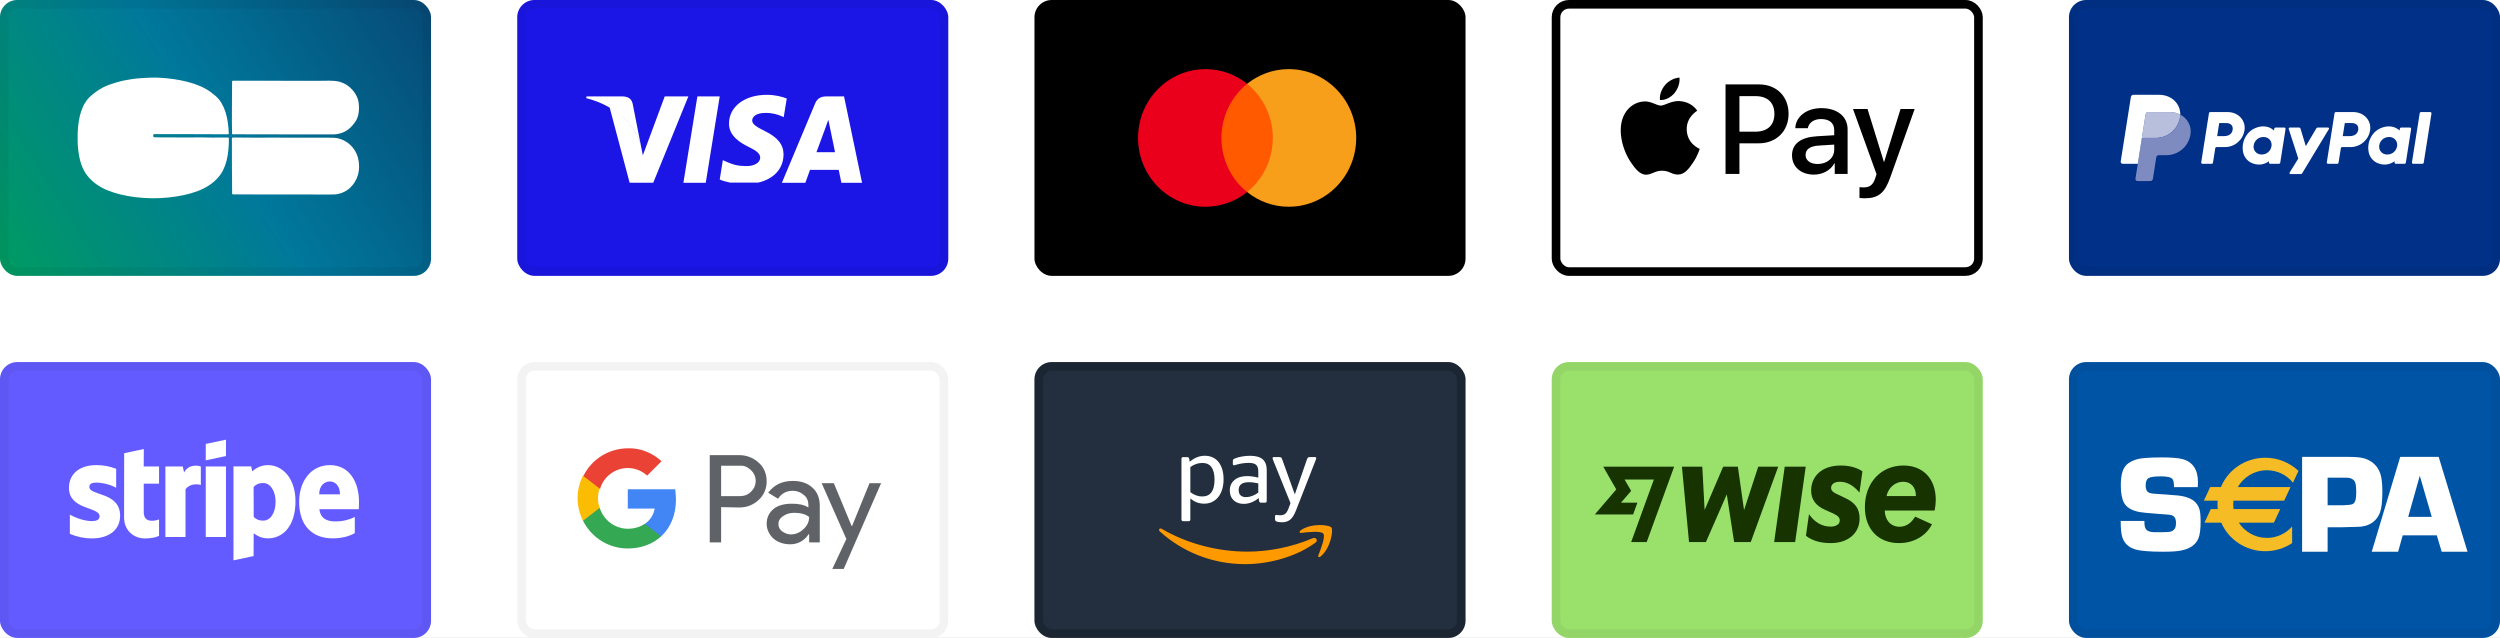 <svg xmlns="http://www.w3.org/2000/svg" fill="none" viewBox="0 0 290 74" height="74" width="290">
<rect x="0" y="0" width="290" height="74" fill="#333333" stroke="none"/>
<g clip-path="url(#clip0_1_4)">
<rect fill="white" height="74" width="290"></rect>
<rect fill="url(#paint0_linear_1_4)" rx="2" height="32" width="50"></rect>
<rect stroke-opacity="0.05" stroke="black" rx="1.5" height="31" width="49" y="0.5" x="0.5"></rect>
<path fill="white" d="M26.54 15.549C26.369 15.598 26.184 15.576 26.008 15.576C23.331 15.576 20.525 15.543 17.819 15.558C17.757 15.621 17.781 15.819 17.801 15.91C18.523 15.957 19.265 15.937 20.004 15.937C20.744 15.937 21.483 15.969 22.216 15.946C23.316 15.911 24.415 15.981 25.484 15.955C25.664 15.951 25.846 15.955 26.026 15.955C26.201 15.955 26.38 15.934 26.549 15.982C26.574 17.92 26.23 19.569 25.303 20.586C24.08 22.018 21.965 22.647 19.561 22.907C17.001 23.183 14.315 22.826 12.492 22.085C11.528 21.693 10.751 21.148 10.145 20.396C9.542 19.649 9.224 18.659 9.08 17.435C9.007 16.822 8.987 16.156 9.007 15.512C9.068 13.585 9.504 11.975 10.605 11.071C11.001 10.724 11.425 10.424 11.905 10.168C12.39 9.909 12.92 9.736 13.495 9.563C14.059 9.393 14.664 9.268 15.3 9.175C15.943 9.08 16.621 9.045 17.331 9.012C18.591 8.954 19.939 9.113 20.979 9.319C22.099 9.541 23.061 9.858 23.904 10.33C24.206 10.5 24.508 10.712 24.771 10.944C24.858 11.022 24.957 11.086 25.041 11.161C26.073 12.079 26.484 13.675 26.54 15.549Z" clip-rule="evenodd" fill-rule="evenodd"></path>
<path fill="white" d="M26.919 15.549C26.878 13.643 26.919 11.719 26.919 9.744C26.919 9.638 26.922 9.406 26.955 9.382C26.962 9.374 26.972 9.369 26.982 9.364C30.318 9.364 33.571 9.373 36.913 9.373C37.776 9.373 38.684 9.302 39.342 9.473C39.964 9.634 40.53 10.006 40.895 10.439C41.267 10.88 41.597 11.419 41.635 12.226C41.675 13.069 41.533 13.727 41.138 14.23C40.613 14.976 39.84 15.594 38.574 15.594C36.024 15.594 33.379 15.585 30.783 15.585C29.645 15.585 28.483 15.576 27.379 15.576C27.228 15.576 27.066 15.598 26.919 15.549Z" clip-rule="evenodd" fill-rule="evenodd"></path>
<path fill="white" d="M26.928 22.518C26.904 20.497 26.902 18.381 26.901 16.325C26.901 16.246 26.868 15.987 26.965 15.964C27.095 15.933 27.366 15.951 27.56 15.955C28.789 15.979 30.174 15.964 31.47 15.964C33.732 15.964 35.89 15.973 38.187 15.973C38.583 15.973 38.929 15.975 39.243 16.054C40.118 16.276 40.768 16.807 41.193 17.508C41.484 17.987 41.653 18.566 41.653 19.313C41.654 20.028 41.458 20.627 41.166 21.101C40.739 21.794 40.094 22.329 39.171 22.509C38.846 22.573 38.498 22.564 38.105 22.564C35.164 22.564 32.195 22.555 29.14 22.554C28.579 22.554 28.025 22.546 27.461 22.546C27.283 22.545 27.101 22.567 26.928 22.518Z" clip-rule="evenodd" fill-rule="evenodd"></path>
<rect fill="#1B16E6" rx="2" height="32" width="50" x="60"></rect>
<rect stroke-opacity="0.05" stroke="black" rx="1.5" height="31" width="49" y="0.5" x="60.5"></rect>
<g clip-path="url(#clip1_1_4)">
<path fill="white" d="M81.867 21.207H79.274L80.896 11.182H83.488L81.867 21.207Z"></path>
<path fill="white" d="M91.264 11.427C90.752 11.224 89.941 11 88.939 11C86.379 11 84.576 12.365 84.565 14.317C84.544 15.757 85.856 16.556 86.837 17.037C87.84 17.527 88.181 17.847 88.181 18.285C88.171 18.956 87.37 19.266 86.624 19.266C85.589 19.266 85.034 19.106 84.192 18.733L83.85 18.572L83.488 20.823C84.096 21.1 85.216 21.346 86.379 21.356C89.099 21.356 90.87 20.012 90.89 17.933C90.901 16.791 90.208 15.917 88.715 15.202C87.808 14.744 87.253 14.434 87.253 13.965C87.263 13.538 87.722 13.101 88.746 13.101C89.588 13.08 90.208 13.283 90.677 13.485L90.911 13.592L91.264 11.427Z"></path>
<path fill="white" d="M94.709 17.655C94.922 17.079 95.744 14.85 95.744 14.85C95.733 14.872 95.957 14.264 96.085 13.891L96.266 14.754C96.266 14.754 96.757 17.154 96.864 17.655C96.459 17.655 95.221 17.655 94.709 17.655ZM97.909 11.182H95.904C95.285 11.182 94.816 11.363 94.549 12.014L90.698 21.207H93.418C93.418 21.207 93.866 19.97 93.962 19.703C94.261 19.703 96.907 19.703 97.291 19.703C97.365 20.055 97.6 21.207 97.6 21.207H100L97.909 11.182Z"></path>
<path fill="white" d="M77.109 11.182L74.571 18.018L74.293 16.631C73.824 15.032 72.352 13.293 70.709 12.429L73.035 21.196H75.776L79.85 11.182H77.109Z"></path>
<path fill="white" d="M72.213 11.182H68.043L68 11.384C71.253 12.216 73.408 14.222 74.293 16.632L73.387 12.024C73.237 11.384 72.779 11.203 72.213 11.182Z"></path>
</g>
<rect fill="black" rx="2" height="32" width="50" x="120"></rect>
<rect stroke-opacity="0.05" stroke="black" rx="1.5" height="31" width="49" y="0.5" x="120.5"></rect>
<g clip-path="url(#clip2_1_4)">
<path fill="#FF5A00" d="M148.081 9.725H141.232V22.275H148.081V9.725Z"></path>
<path fill="#EB001B" d="M141.688 16C141.688 13.45 142.863 11.187 144.667 9.725C143.34 8.661 141.665 8.018 139.839 8.018C135.514 8.018 132.013 11.588 132.013 16C132.013 20.412 135.514 23.982 139.839 23.982C141.665 23.982 143.34 23.339 144.667 22.275C142.861 20.833 141.688 18.55 141.688 16Z"></path>
<path fill="#F79E1B" d="M157.32 16C157.32 20.412 153.82 23.982 149.494 23.982C147.668 23.982 145.994 23.339 144.667 22.275C146.493 20.81 147.645 18.55 147.645 16C147.645 13.45 146.47 11.187 144.667 9.725C145.992 8.661 147.666 8.018 149.492 8.018C153.82 8.018 157.32 11.611 157.32 16Z"></path>
</g>
<rect stroke="black" fill="white" rx="1.5" height="31" width="49" y="0.5" x="180.5"></rect>
<g clip-path="url(#clip3_1_4)">
<path fill="black" d="M194.234 10.805C193.834 11.278 193.195 11.651 192.556 11.598C192.476 10.958 192.789 10.279 193.155 9.859C193.555 9.373 194.254 9.027 194.82 9C194.887 9.666 194.627 10.319 194.234 10.805ZM194.814 11.724C193.888 11.671 193.095 12.25 192.656 12.25C192.209 12.25 191.537 11.751 190.804 11.764C189.852 11.777 188.966 12.317 188.48 13.176C187.48 14.894 188.22 17.439 189.186 18.837C189.658 19.53 190.225 20.289 190.971 20.263C191.676 20.236 191.956 19.803 192.809 19.803C193.668 19.803 193.914 20.263 194.66 20.249C195.433 20.236 195.919 19.557 196.392 18.864C196.931 18.078 197.151 17.312 197.165 17.272C197.151 17.259 195.673 16.693 195.659 14.988C195.646 13.562 196.825 12.883 196.878 12.843C196.212 11.857 195.173 11.751 194.814 11.724ZM200.162 9.793V20.176H201.774V16.626H204.005C206.043 16.626 207.475 15.227 207.475 13.203C207.475 11.178 206.069 9.793 204.058 9.793H200.162ZM201.774 11.151H203.632C205.03 11.151 205.83 11.897 205.83 13.209C205.83 14.521 205.03 15.274 203.625 15.274H201.774V11.151ZM210.419 20.256C211.431 20.256 212.37 19.743 212.796 18.93H212.83V20.176H214.322V15.008C214.322 13.509 213.123 12.543 211.278 12.543C209.566 12.543 208.301 13.522 208.254 14.868H209.706C209.826 14.228 210.419 13.809 211.231 13.809C212.217 13.809 212.77 14.268 212.77 15.114V15.687L210.758 15.807C208.887 15.92 207.874 16.686 207.874 18.018C207.874 19.363 208.92 20.256 210.419 20.256ZM210.852 19.024C209.992 19.024 209.446 18.611 209.446 17.978C209.446 17.325 209.972 16.946 210.978 16.886L212.77 16.773V17.359C212.77 18.331 211.944 19.024 210.852 19.024ZM216.313 23C217.885 23 218.624 22.401 219.27 20.582L222.101 12.643H220.462L218.564 18.777H218.531L216.633 12.643H214.948L217.678 20.203L217.532 20.662C217.285 21.442 216.886 21.741 216.173 21.741C216.047 21.741 215.8 21.728 215.7 21.715V22.96C215.794 22.987 216.193 23 216.313 23Z"></path>
</g>
<rect fill="#003087" rx="2" height="32" width="50" x="240"></rect>
<rect stroke-opacity="0.05" stroke="black" rx="1.5" height="31" width="49" y="0.5" x="240.5"></rect>
<g clip-path="url(#clip4_1_4)">
<path fill="white" d="M256.395 13C256.317 13 256.251 13.056 256.239 13.133L255.341 18.831C255.337 18.852 255.339 18.874 255.344 18.894C255.35 18.914 255.36 18.933 255.374 18.949C255.387 18.965 255.404 18.978 255.424 18.987C255.443 18.995 255.464 19 255.485 19H256.55C256.628 19 256.694 18.944 256.706 18.867L256.97 17.194C256.982 17.117 257.048 17.06 257.126 17.06H258.095C259.227 17.06 260.188 16.234 260.363 15.115C260.54 13.986 259.658 13.002 258.409 13H256.395ZM257.431 14.272H258.206C258.844 14.272 259.052 14.649 258.986 15.065C258.921 15.482 258.598 15.79 257.98 15.79H257.191L257.431 14.272ZM262.53 14.659C262.261 14.66 261.952 14.715 261.604 14.86C260.807 15.193 260.424 15.879 260.261 16.38C260.261 16.38 259.744 17.908 260.913 18.747C260.913 18.747 261.998 19.555 263.218 18.698L263.197 18.831C263.194 18.852 263.195 18.873 263.201 18.894C263.207 18.914 263.217 18.933 263.23 18.949C263.244 18.965 263.261 18.978 263.28 18.986C263.299 18.995 263.32 19 263.341 19H264.353C264.43 19 264.496 18.944 264.509 18.867L265.124 14.964C265.127 14.944 265.126 14.922 265.12 14.902C265.114 14.882 265.104 14.863 265.091 14.847C265.077 14.831 265.06 14.818 265.041 14.809C265.022 14.8 265.001 14.796 264.98 14.796H263.968C263.891 14.796 263.825 14.852 263.813 14.929L263.78 15.139C263.78 15.139 263.338 14.656 262.53 14.659ZM262.564 15.892C262.68 15.892 262.786 15.908 262.881 15.939C263.318 16.079 263.565 16.498 263.494 16.953C263.405 17.512 262.946 17.924 262.358 17.924C262.242 17.924 262.135 17.908 262.04 17.878C261.604 17.738 261.355 17.318 261.426 16.864C261.514 16.304 261.975 15.892 262.564 15.892Z"></path>
<path fill="white" d="M270.963 13C270.885 13 270.819 13.056 270.807 13.133L269.909 18.831C269.905 18.852 269.907 18.874 269.912 18.894C269.918 18.914 269.928 18.933 269.942 18.949C269.956 18.965 269.973 18.978 269.992 18.987C270.011 18.995 270.032 19 270.053 19H271.118C271.196 19 271.262 18.944 271.274 18.867L271.538 17.194C271.55 17.117 271.616 17.06 271.694 17.06H272.663C273.795 17.06 274.756 16.234 274.931 15.115C275.108 13.986 274.226 13.002 272.977 13H270.963ZM271.999 14.272H272.774C273.412 14.272 273.62 14.649 273.554 15.065C273.489 15.482 273.166 15.79 272.548 15.79H271.759L271.999 14.272ZM277.098 14.659C276.829 14.66 276.52 14.715 276.172 14.86C275.375 15.193 274.992 15.879 274.829 16.38C274.829 16.38 274.312 17.908 275.481 18.747C275.481 18.747 276.566 19.555 277.786 18.698L277.765 18.831C277.762 18.852 277.763 18.874 277.769 18.894C277.775 18.914 277.785 18.933 277.799 18.949C277.812 18.965 277.829 18.978 277.848 18.987C277.868 18.995 277.888 19 277.91 19H278.921C278.999 19 279.065 18.944 279.077 18.867L279.692 14.964C279.696 14.944 279.694 14.922 279.689 14.902C279.683 14.882 279.673 14.863 279.659 14.847C279.645 14.831 279.628 14.818 279.609 14.809C279.59 14.8 279.569 14.796 279.548 14.796H278.537C278.459 14.796 278.393 14.852 278.381 14.929L278.348 15.139C278.348 15.139 277.906 14.656 277.098 14.659ZM277.132 15.892C277.248 15.892 277.354 15.908 277.449 15.939C277.886 16.079 278.133 16.498 278.062 16.953C277.973 17.512 277.514 17.924 276.926 17.924C276.81 17.924 276.703 17.908 276.608 17.878C276.172 17.738 275.923 17.318 275.994 16.864C276.082 16.304 276.543 15.892 277.132 15.892Z"></path>
<path fill="white" d="M265.604 14.796C265.524 14.796 265.467 14.874 265.491 14.95L266.6 18.392L265.597 20.014C265.549 20.093 265.605 20.194 265.698 20.194H266.883C266.917 20.194 266.95 20.186 266.98 20.169C267.009 20.152 267.034 20.128 267.052 20.099L270.149 14.975C270.197 14.896 270.14 14.796 270.048 14.796H268.863C268.829 14.796 268.795 14.805 268.765 14.822C268.735 14.838 268.711 14.863 268.693 14.892L267.474 16.951L266.855 14.908C266.835 14.841 266.774 14.796 266.704 14.796L265.604 14.796Z"></path>
<path fill="white" d="M280.842 13C280.764 13 280.698 13.056 280.686 13.133L279.787 18.831C279.784 18.852 279.785 18.873 279.791 18.894C279.797 18.914 279.807 18.933 279.82 18.949C279.834 18.965 279.851 18.978 279.87 18.987C279.889 18.995 279.91 19 279.931 19H280.997C281.074 19 281.141 18.944 281.153 18.867L282.051 13.168C282.055 13.148 282.053 13.126 282.048 13.106C282.042 13.086 282.032 13.067 282.018 13.051C282.004 13.035 281.987 13.022 281.968 13.013C281.949 13.004 281.928 13 281.907 13H280.842Z"></path>
<path fill="#B8BFDD" d="M249.177 13C249.109 13 249.042 13.024 248.99 13.069C248.938 13.114 248.903 13.175 248.893 13.243L248.42 16.243C248.442 16.103 248.562 16 248.704 16H250.09C251.485 16 252.669 14.982 252.885 13.603C252.902 13.5 252.911 13.396 252.913 13.292C252.558 13.106 252.142 13 251.685 13H249.177Z"></path>
<path fill="#7E8BC1" d="M252.913 13.292C252.911 13.396 252.902 13.5 252.885 13.603C252.669 14.982 251.485 16 250.09 16H248.704C248.563 16 248.442 16.103 248.42 16.243L247.985 19L247.712 20.73C247.707 20.763 247.709 20.797 247.718 20.83C247.727 20.862 247.743 20.892 247.765 20.918C247.787 20.944 247.815 20.965 247.845 20.979C247.876 20.993 247.91 21 247.943 21H249.448C249.517 21 249.583 20.976 249.635 20.931C249.687 20.886 249.722 20.825 249.733 20.757L250.129 18.243C250.14 18.176 250.174 18.114 250.226 18.069C250.279 18.025 250.345 18 250.414 18H251.3C252.695 18 253.878 16.982 254.095 15.603C254.248 14.624 253.755 13.734 252.913 13.292Z"></path>
<path fill="white" d="M247.468 11C247.326 11 247.205 11.103 247.183 11.243L246.003 18.73C245.98 18.872 246.09 19 246.234 19H247.985L248.419 16.244L248.892 13.243C248.903 13.176 248.938 13.114 248.99 13.069C249.042 13.025 249.108 13 249.177 13H251.685C252.142 13 252.558 13.107 252.912 13.292C252.937 12.037 251.901 11 250.476 11H247.468Z"></path>
</g>
<rect fill="#635BFF" rx="2" height="32" width="50" y="42"></rect>
<rect stroke-opacity="0.05" stroke="black" rx="1.5" height="31" width="49" y="42.5" x="0.5"></rect>
<path fill="white" d="M41.644 58.234C41.644 55.842 40.485 53.953 38.27 53.953C36.056 53.953 34.7 55.841 34.7 58.215C34.7 61.028 36.289 62.449 38.568 62.449C39.68 62.449 40.521 62.2 41.157 61.842V59.97C40.521 60.288 39.792 60.484 38.867 60.484C37.961 60.484 37.157 60.167 37.054 59.064H41.624C41.625 58.944 41.644 58.458 41.644 58.234ZM37.027 57.346C37.027 56.29 37.672 55.849 38.261 55.849C38.832 55.849 39.439 56.286 39.439 57.346H37.027ZM31.092 53.953C30.41 53.951 29.754 54.212 29.261 54.682L29.139 54.103H27.081V65L29.417 64.505L29.426 61.86C29.762 62.103 30.258 62.449 31.081 62.449C32.754 62.449 34.277 61.103 34.277 58.14C34.27 55.43 32.727 53.953 31.092 53.953ZM30.531 60.392C29.979 60.392 29.652 60.196 29.428 59.956L29.419 56.489C29.662 56.218 29.998 56.031 30.531 56.031C31.381 56.031 31.97 56.984 31.97 58.208C31.971 59.458 31.391 60.392 30.532 60.392H30.531ZM23.868 53.402L26.213 52.897V51L23.868 51.495V53.402ZM23.868 54.112H26.213V62.29H23.868V54.112ZM21.354 54.803L21.203 54.112H19.185V62.289H21.521V56.747C22.073 56.027 23.008 56.158 23.297 56.261V54.112C22.999 54 21.905 53.794 21.354 54.803ZM16.681 52.084L14.403 52.573L14.394 60.059C14.394 61.442 15.431 62.46 16.814 62.46C17.58 62.46 18.141 62.32 18.45 62.152V60.253C18.151 60.374 16.674 60.804 16.674 59.421V56.103H18.45V54.112H16.671L16.681 52.084ZM10.363 56.486C10.363 56.122 10.662 55.981 11.157 55.981C11.966 55.998 12.759 56.203 13.475 56.58V54.382C12.738 54.091 11.951 53.946 11.159 53.953C9.262 53.953 8 54.944 8 56.598C8 59.178 11.552 58.767 11.552 59.878C11.552 60.308 11.177 60.449 10.654 60.449C9.879 60.449 8.888 60.131 8.103 59.7V61.925C8.909 62.273 9.777 62.454 10.654 62.457C12.598 62.457 13.934 61.495 13.934 59.822C13.924 57.037 10.363 57.533 10.363 56.486Z"></path>
<rect fill="white" rx="2" height="32" width="50" y="42" x="60"></rect>
<rect stroke-opacity="0.05" stroke="black" rx="1.5" height="31" width="49" y="42.5" x="60.5"></rect>
<path fill="#5F6368" d="M83.65 58.825V62.919H82.33V52.795H85.764C86.599 52.795 87.392 53.102 88.008 53.675C88.625 54.203 88.933 54.995 88.933 55.832C88.933 56.669 88.625 57.416 88.008 57.989C87.392 58.561 86.644 58.869 85.764 58.869L83.65 58.825ZM83.65 54.027V57.549H85.851C86.336 57.549 86.82 57.372 87.128 57.021C87.833 56.361 87.833 55.261 87.172 54.599L87.128 54.555C86.776 54.203 86.336 53.983 85.851 54.027H83.65Z"></path>
<path fill="#5F6368" d="M91.97 55.788C92.939 55.788 93.687 56.052 94.259 56.581C94.832 57.109 95.095 57.813 95.095 58.693V62.919H93.863V61.95H93.819C93.291 62.743 92.542 63.139 91.662 63.139C90.914 63.139 90.253 62.919 89.725 62.479C89.241 62.039 88.933 61.423 88.933 60.762C88.933 60.058 89.197 59.487 89.725 59.045C90.253 58.605 91.001 58.429 91.882 58.429C92.675 58.429 93.291 58.561 93.775 58.869V58.561C93.775 58.121 93.599 57.681 93.247 57.416C92.895 57.109 92.454 56.932 91.97 56.932C91.222 56.932 90.65 57.24 90.253 57.857L89.109 57.152C89.813 56.228 90.738 55.788 91.97 55.788ZM90.298 60.806C90.298 61.158 90.473 61.466 90.738 61.642C91.046 61.862 91.398 61.994 91.75 61.994C92.278 61.994 92.807 61.774 93.203 61.378C93.643 60.981 93.863 60.498 93.863 59.969C93.467 59.661 92.894 59.485 92.146 59.485C91.618 59.485 91.177 59.617 90.826 59.88C90.473 60.101 90.298 60.41 90.298 60.806Z"></path>
<path fill="#5F6368" d="M102.226 56.008L97.869 66H96.547L98.177 62.523L95.315 56.052H96.724L98.792 61.026H98.837L100.861 56.052H102.226V56.008Z"></path>
<path fill="#4285F4" d="M78.412 57.945C78.412 57.549 78.368 57.153 78.325 56.756H72.823V59.001H75.948C75.815 59.706 75.42 60.366 74.803 60.761V62.214H76.696C77.796 61.203 78.412 59.706 78.412 57.945Z"></path>
<path fill="#34A853" d="M72.822 63.623C74.406 63.623 75.727 63.095 76.696 62.214L74.803 60.761C74.275 61.114 73.614 61.334 72.823 61.334C71.326 61.334 70.005 60.321 69.566 58.912H67.627V60.409C68.64 62.391 70.621 63.623 72.822 63.623Z"></path>
<path fill="#FBBC04" d="M69.564 58.913C69.3 58.209 69.3 57.416 69.564 56.669V55.172H67.628C66.791 56.801 66.791 58.738 67.628 60.41L69.564 58.913Z"></path>
<path fill="#EA4335" d="M72.822 54.291C73.658 54.291 74.451 54.599 75.067 55.172L76.74 53.499C75.683 52.531 74.275 51.959 72.866 52.002C70.665 52.002 68.641 53.235 67.672 55.216L69.609 56.712C70.005 55.304 71.325 54.291 72.822 54.291Z"></path>
<rect fill="#232F3E" rx="2" height="32" width="50" y="42" x="120"></rect>
<rect stroke-opacity="0.2" stroke="black" rx="1.5" height="31" width="49" y="42.5" x="120.5"></rect>
<g clip-path="url(#clip5_1_4)">
<path fill="#FF9900" d="M152.59 62.949C150.393 64.576 147.207 65.441 144.464 65.441C140.619 65.441 137.157 64.015 134.537 61.642C134.331 61.456 134.515 61.201 134.762 61.346C137.589 62.996 141.084 63.99 144.695 63.99C147.13 63.99 149.807 63.483 152.271 62.434C152.642 62.276 152.954 62.68 152.59 62.949ZM153.504 61.902C153.786 62.263 153.192 63.751 152.927 64.415C152.846 64.617 153.018 64.698 153.2 64.545C154.379 63.556 154.684 61.483 154.442 61.184C154.203 60.887 152.142 60.631 150.884 61.517C150.69 61.653 150.724 61.842 150.938 61.816C151.647 61.731 153.224 61.541 153.504 61.902Z" clip-rule="evenodd" fill-rule="evenodd"></path>
<path fill="white" d="M150.323 59.238L152.61 53.398C152.658 53.28 152.683 53.197 152.683 53.148C152.683 53.065 152.634 53.023 152.537 53.023H151.955C151.844 53.023 151.768 53.041 151.726 53.075C151.684 53.11 151.643 53.187 151.601 53.305L150.198 57.351L148.742 53.305C148.701 53.187 148.659 53.11 148.618 53.075C148.576 53.041 148.5 53.023 148.389 53.023H147.765C147.668 53.023 147.619 53.065 147.619 53.148C147.619 53.197 147.643 53.28 147.692 53.398L149.698 58.362L149.501 58.894C149.383 59.228 149.251 59.458 149.106 59.583C148.96 59.708 148.756 59.77 148.492 59.77C148.375 59.77 148.281 59.763 148.212 59.749C148.143 59.736 148.091 59.728 148.056 59.728C147.952 59.728 147.9 59.794 147.9 59.926V60.198C147.9 60.295 147.917 60.366 147.952 60.411C147.987 60.456 148.042 60.49 148.119 60.51C148.292 60.558 148.489 60.584 148.711 60.584C149.106 60.584 149.427 60.479 149.673 60.27C149.92 60.062 150.136 59.718 150.323 59.238Z" clip-rule="evenodd" fill-rule="evenodd"></path>
<path fill="white" d="M141.785 54.458C141.684 54.121 141.54 53.834 141.353 53.598C141.166 53.361 140.937 53.18 140.667 53.055C140.397 52.93 140.096 52.868 139.763 52.868C139.451 52.868 139.146 52.926 138.848 53.045C138.55 53.163 138.269 53.337 138.006 53.566L137.954 53.232C137.933 53.093 137.853 53.024 137.714 53.024H137.257C137.119 53.024 137.049 53.093 137.049 53.232V60.251C137.049 60.39 137.119 60.459 137.257 60.459H137.87C138.009 60.459 138.078 60.39 138.078 60.251V57.811C138.529 58.221 139.066 58.426 139.689 58.426C140.029 58.426 140.337 58.358 140.614 58.223C140.892 58.087 141.127 57.898 141.321 57.654C141.515 57.411 141.666 57.116 141.773 56.768C141.881 56.42 141.934 56.031 141.934 55.599C141.935 55.176 141.885 54.795 141.785 54.458ZM139.451 57.591C138.979 57.591 138.522 57.425 138.079 57.091V54.181C138.515 53.861 138.98 53.702 139.472 53.702C140.414 53.702 140.886 54.352 140.886 55.652C140.885 56.945 140.407 57.591 139.451 57.591Z" clip-rule="evenodd" fill-rule="evenodd"></path>
<path fill="white" d="M146.472 53.277C146.16 53.006 145.675 52.871 145.017 52.871C144.691 52.871 144.366 52.901 144.04 52.959C143.714 53.019 143.44 53.096 143.218 53.194C143.136 53.229 143.08 53.265 143.052 53.303C143.024 53.342 143.01 53.41 143.01 53.507V53.788C143.01 53.913 143.055 53.976 143.145 53.976C143.173 53.976 143.203 53.971 143.234 53.96C143.265 53.95 143.292 53.941 143.312 53.934C143.846 53.774 144.355 53.694 144.84 53.694C145.256 53.694 145.547 53.77 145.714 53.924C145.88 54.077 145.963 54.341 145.963 54.716V55.404C145.478 55.286 145.041 55.227 144.653 55.227C144.043 55.227 143.558 55.379 143.198 55.681C142.837 55.983 142.657 56.388 142.657 56.895C142.657 57.369 142.802 57.745 143.094 58.027C143.384 58.309 143.78 58.449 144.279 58.449C144.577 58.449 144.876 58.39 145.178 58.272C145.48 58.154 145.755 57.987 146.004 57.772L146.056 58.116C146.077 58.248 146.154 58.313 146.286 58.313H146.732C146.871 58.313 146.941 58.244 146.941 58.105V54.539C146.94 53.969 146.784 53.548 146.472 53.277ZM145.963 57.136C145.734 57.31 145.495 57.442 145.246 57.533C144.996 57.623 144.757 57.668 144.529 57.668C144.258 57.668 144.051 57.597 143.905 57.455C143.759 57.312 143.687 57.109 143.687 56.845C143.687 56.24 144.078 55.937 144.861 55.937C145.041 55.937 145.227 55.95 145.417 55.974C145.608 55.998 145.79 56.032 145.963 56.073V57.136Z" clip-rule="evenodd" fill-rule="evenodd"></path>
</g>
<rect fill="#9AE16C" rx="2" height="32" width="50" y="42" x="180"></rect>
<rect stroke-opacity="0.05" stroke="black" rx="1.5" height="31" width="49" y="42.5" x="180.5"></rect>
<path fill="#163300" d="M207.027 54.135H209.464L208.238 62.88H205.801L207.027 54.135ZM203.955 54.135L202.31 59.173L201.592 54.135H199.888L197.735 59.158L197.466 54.135H195.104L195.926 62.88H197.885L200.307 57.349L201.159 62.88H203.088L206.272 54.135H203.955ZM224.414 59.218H218.628C218.658 60.354 219.338 61.101 220.34 61.101C221.095 61.101 221.693 60.698 222.157 59.928L224.11 60.816C223.439 62.138 222.024 63 220.28 63C217.903 63 216.326 61.4 216.326 58.829C216.326 56.003 218.18 54 220.796 54C223.098 54 224.549 55.555 224.549 57.977C224.549 58.38 224.504 58.784 224.414 59.218ZM222.246 57.543C222.246 56.527 221.678 55.884 220.766 55.884C219.854 55.884 219.047 56.556 218.838 57.543H222.246ZM187.488 56.77L185 59.677H189.442L189.941 58.306H188.038L189.201 56.962L189.205 56.926L188.448 55.624H191.85L189.213 62.88H191.017L194.202 54.135H185.975L187.487 56.77H187.488ZM213.426 55.884C214.285 55.884 215.039 56.346 215.697 57.138L216.042 54.673C215.429 54.258 214.599 54 213.5 54C211.318 54 210.092 55.278 210.092 56.9C210.092 58.025 210.72 58.713 211.751 59.158L212.245 59.382C213.164 59.775 213.411 59.969 213.411 60.384C213.411 60.799 212.996 61.086 212.364 61.086C211.321 61.09 210.477 60.556 209.841 59.644L209.489 62.156C210.213 62.708 211.141 63 212.364 63C214.438 63 215.713 61.804 215.713 60.145C215.713 59.016 215.212 58.291 213.949 57.723L213.411 57.468C212.663 57.136 212.409 56.953 212.409 56.586C212.409 56.19 212.757 55.884 213.426 55.884Z"></path>
<rect fill="#0054A5" rx="2" height="32" width="50" y="42" x="240"></rect>
<rect stroke-opacity="0.05" stroke="black" rx="1.5" height="31" width="49" y="42.5" x="240.5"></rect>
<path fill="white" d="M254.938 56.509H252.186C252.186 56.057 252.133 55.754 252.027 55.599C251.863 55.371 251.411 55.256 250.671 55.256C249.952 55.256 249.476 55.322 249.243 55.454C249.011 55.586 248.895 55.873 248.895 56.316C248.895 56.716 248.998 56.98 249.204 57.106C249.352 57.196 249.548 57.249 249.791 57.264L250.346 57.304C251.536 57.383 252.279 57.438 252.576 57.47C253.516 57.565 254.199 57.815 254.622 58.221C254.955 58.537 255.153 58.951 255.217 59.462C255.254 59.767 255.272 60.113 255.272 60.498C255.272 61.383 255.188 62.032 255.019 62.443C254.712 63.197 254.024 63.673 252.952 63.873C252.504 63.958 251.817 64 250.893 64C249.352 64 248.277 63.908 247.671 63.724C246.926 63.498 246.435 63.04 246.198 62.35C246.065 61.966 246 61.327 246 60.431H248.753C248.753 60.531 248.753 60.608 248.753 60.66C248.753 61.138 248.89 61.445 249.164 61.582C249.354 61.676 249.583 61.726 249.852 61.732H250.864C251.381 61.732 251.711 61.705 251.853 61.652C252.106 61.553 252.272 61.392 252.351 61.17C252.393 61.034 252.414 60.857 252.414 60.641C252.414 60.157 252.237 59.862 251.885 59.757C251.753 59.715 251.139 59.657 250.043 59.583C249.164 59.52 248.552 59.459 248.21 59.401C247.309 59.232 246.708 58.885 246.409 58.359C246.145 57.911 246.013 57.234 246.013 56.329C246.013 55.639 246.085 55.086 246.227 54.67C246.369 54.254 246.599 53.938 246.916 53.722C247.38 53.39 247.974 53.196 248.696 53.137C249.298 53.085 249.965 53.058 250.699 53.058C251.854 53.058 252.677 53.125 253.168 53.256C254.366 53.578 254.965 54.48 254.965 55.962C254.965 56.084 254.956 56.266 254.938 56.509Z" clip-rule="evenodd" fill-rule="evenodd"></path>
<path fill="white" d="M270.003 58.608H271.847C272.432 58.587 272.788 58.542 272.916 58.472C273.091 58.376 273.208 58.183 273.267 57.894C273.304 57.702 273.323 57.416 273.323 57.036C273.323 56.571 273.286 56.226 273.211 56.001C273.105 55.685 272.85 55.493 272.446 55.423C272.366 55.413 272.175 55.407 271.872 55.407H270.003V58.608ZM267.044 64V53H272.557C273.313 53 273.89 53.062 274.286 53.185C275.193 53.469 275.801 54.051 276.113 54.931C276.274 55.393 276.354 56.088 276.354 57.016C276.354 58.131 276.265 58.933 276.088 59.421C275.735 60.387 275.007 60.943 273.908 61.087C273.779 61.109 273.229 61.128 272.258 61.144L271.767 61.16H270.003V64H267.044Z" clip-rule="evenodd" fill-rule="evenodd"></path>
<path fill="white" d="M282.083 59.956L280.696 55.188L279.351 59.956H282.083ZM282.67 62.099H278.714L278.183 64H275.121L278.425 53H282.888L286.232 64H283.235L282.67 62.099Z" clip-rule="evenodd" fill-rule="evenodd"></path>
<path fill="#F6BC25" d="M262.96 54.548C264.18 54.548 265.269 55.11 265.985 55.991L266.623 54.623C265.626 53.68 264.268 53.098 262.77 53.098C260.439 53.098 258.444 54.507 257.626 56.501H256.382L255.648 58.076H257.248C257.236 58.222 257.228 58.369 257.228 58.518C257.228 58.699 257.237 58.877 257.255 59.053H256.451L255.717 60.629H257.664C258.506 62.573 260.476 63.938 262.77 63.938C263.927 63.938 265 63.591 265.889 62.998V61.067C265.173 61.883 264.127 62.398 262.96 62.398C261.596 62.398 260.396 61.694 259.697 60.629H263.775L264.509 59.053H259.097C259.069 58.864 259.055 58.67 259.055 58.472C259.055 58.339 259.061 58.207 259.074 58.076H264.964L265.699 56.501H259.584C260.26 55.333 261.518 54.548 262.96 54.548Z" clip-rule="evenodd" fill-rule="evenodd"></path>
</g>
<defs>
<linearGradient gradientUnits="userSpaceOnUse" y2="4.79631e-06" x2="50" y1="32" x1="7.45058e-07" id="paint0_linear_1_4">
<stop stop-color="#009C61"></stop>
<stop stop-color="#00789B" offset="0.51"></stop>
<stop stop-color="#064976" offset="1"></stop>
</linearGradient>
<clipPath id="clip0_1_4">
<rect fill="white" height="74" width="290"></rect>
</clipPath>
<clipPath id="clip1_1_4">
<rect transform="translate(68 11)" fill="white" height="10.182" width="32"></rect>
</clipPath>
<clipPath id="clip2_1_4">
<rect transform="translate(132 8)" fill="white" height="16" width="25.333"></rect>
</clipPath>
<clipPath id="clip3_1_4">
<rect transform="translate(188 9)" fill="white" height="14" width="34.101"></rect>
</clipPath>
<clipPath id="clip4_1_4">
<rect transform="translate(246 11)" fill="white" height="10" width="37.72"></rect>
</clipPath>
<clipPath id="clip5_1_4">
<rect transform="translate(134 52)" fill="white" height="14" width="20.881"></rect>
</clipPath>
</defs>
</svg>
